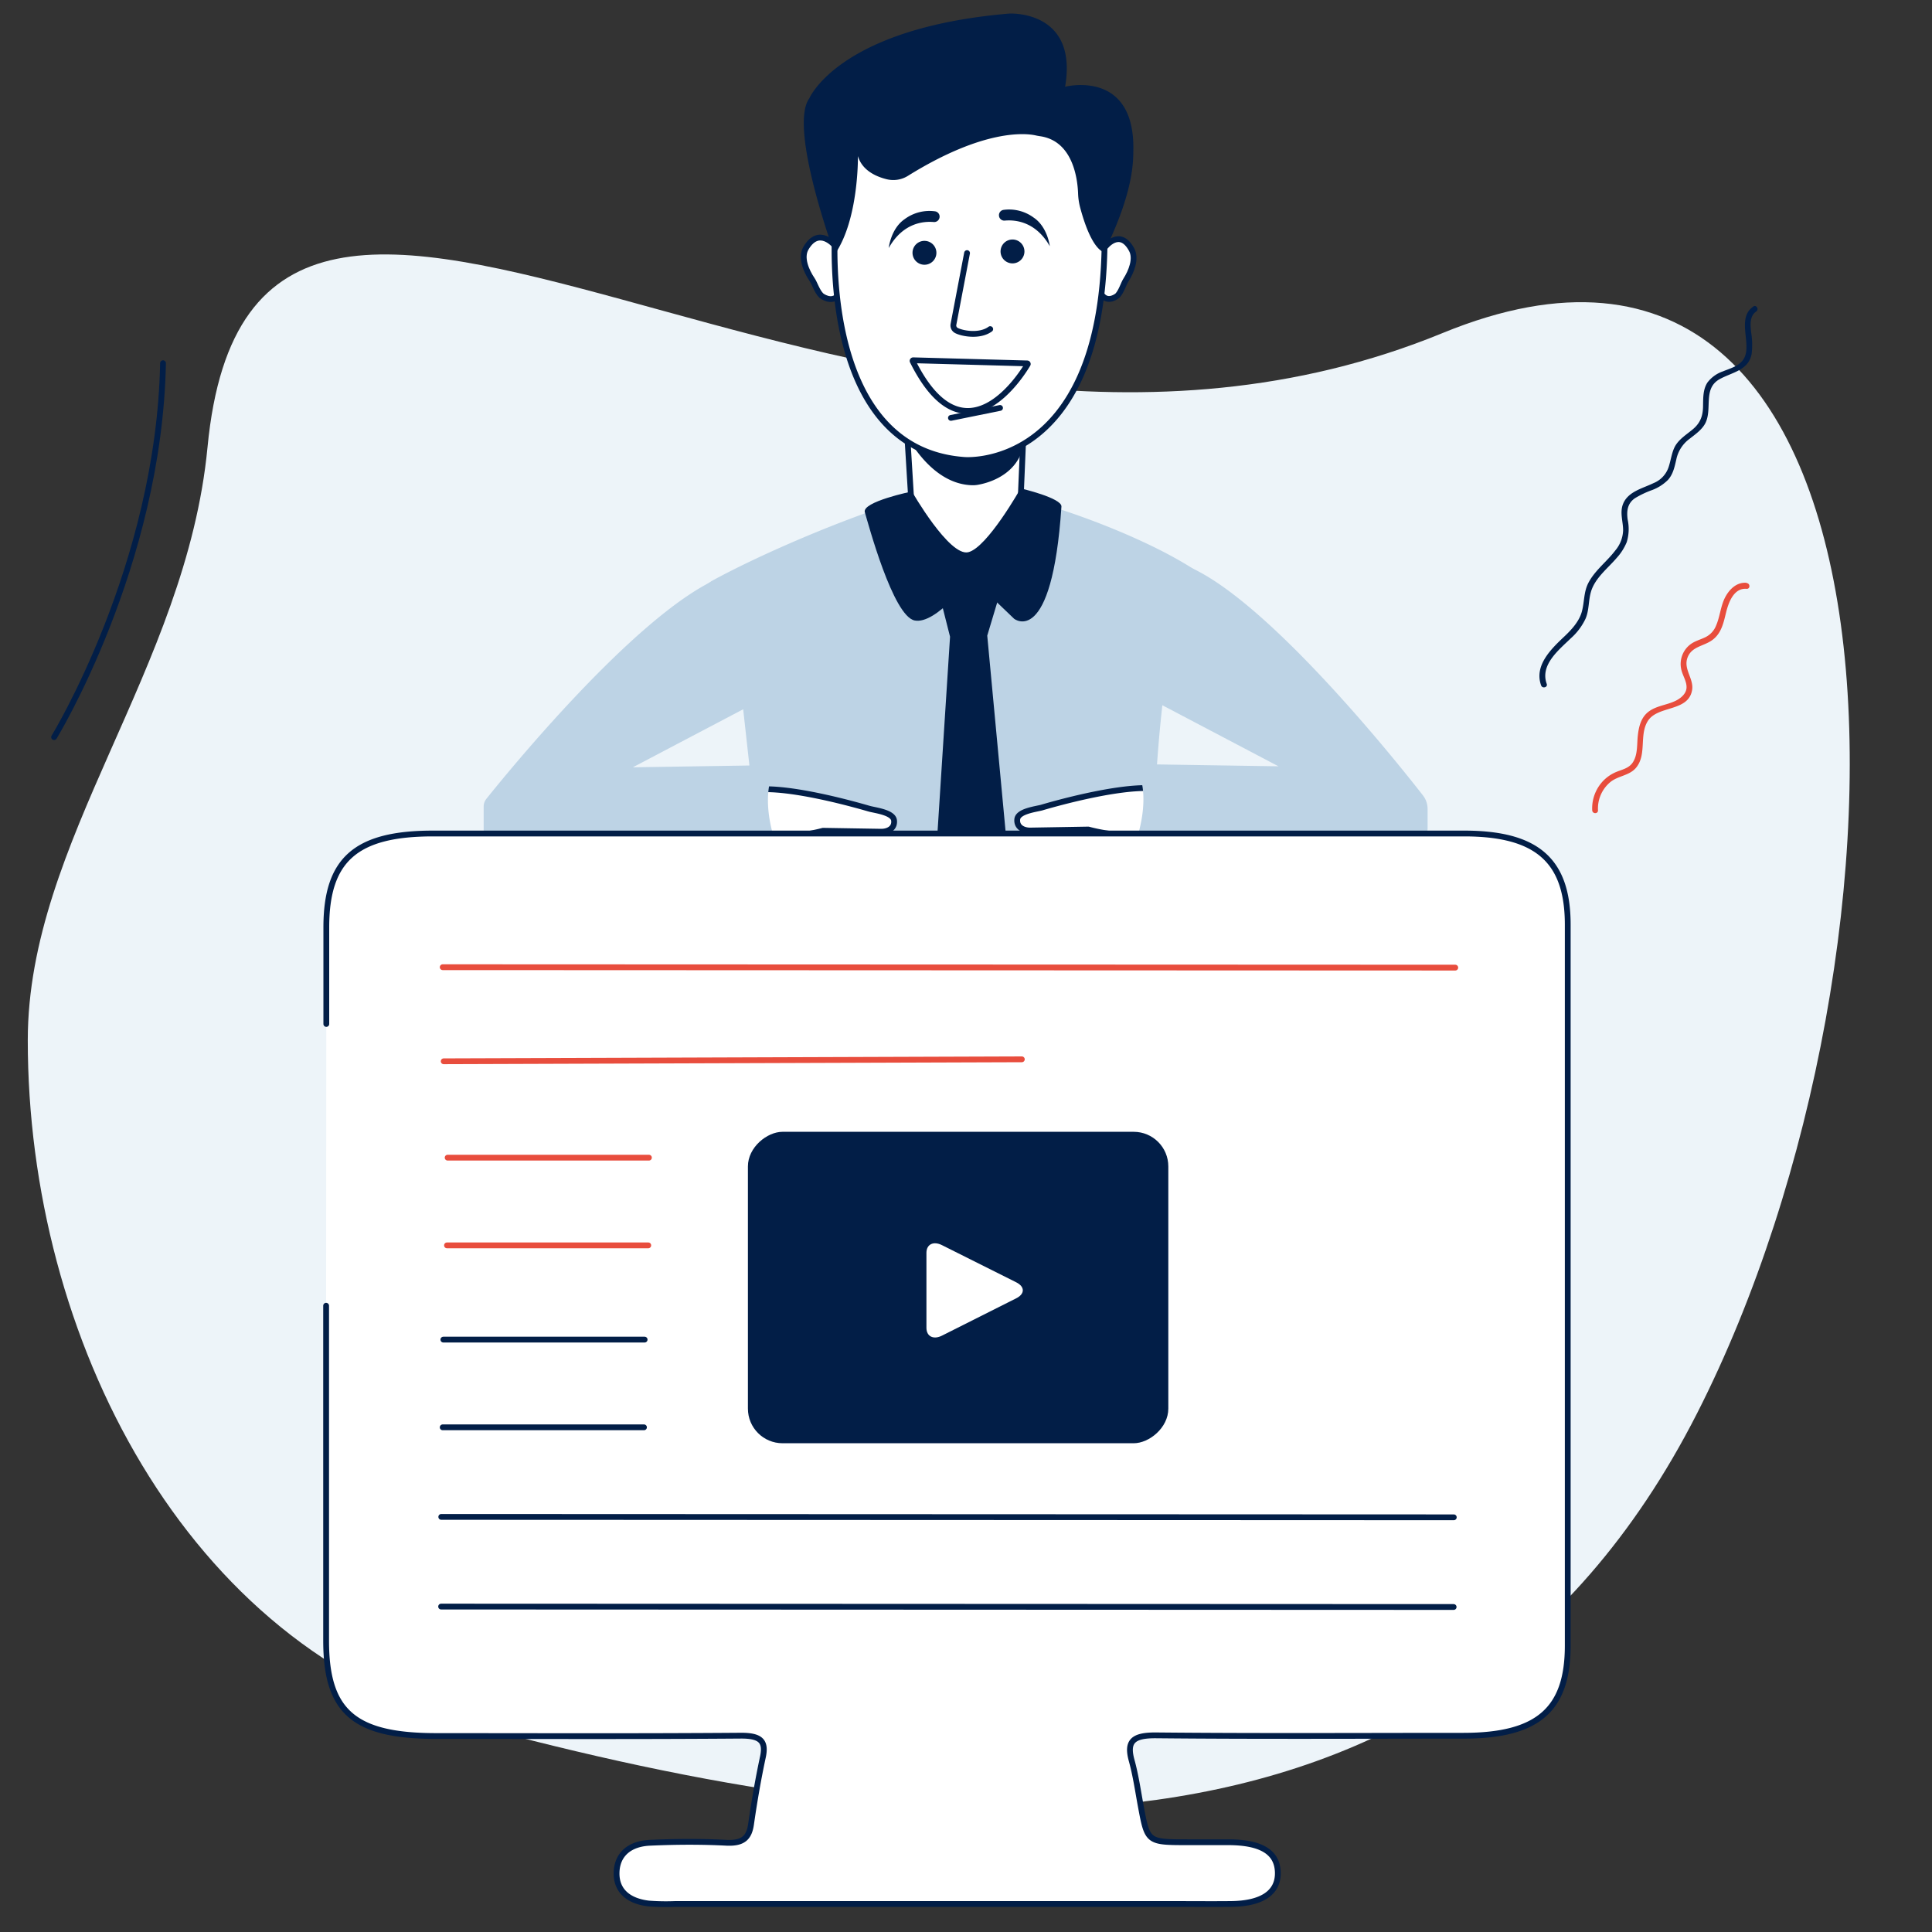 <svg xmlns="http://www.w3.org/2000/svg" width="500" height="500" viewBox="0 0 500 500"><rect x="0" y="0" width="500" height="500" fill="#333333" stroke="none"/><path d="M373.35,86.19c125.7-51.61,127.15,159.27,65.84,279.6C373.88,494,237.62,477.43,121.47,446.23,48,426.5,7.15,346.08,7.19,269.18c0-51.39,41-96,46.51-153.39C65.7-9.87,220.28,149,373.35,86.19Z" fill="#edf4f9"/><path d="M14,190.77S41.18,146.41,42.19,94" fill="none" stroke="#021e47" stroke-linecap="round" stroke-linejoin="round" stroke-width="1.5"/><path d="M191.76,178.38l6,54.14-3.79,90.4s57.26,13.9,111.08.39c0,0-13.32-85.8-2.39-154.42l11.46-17.73c-13.07-11.58-55.17-26.6-68-24.66-14.62,2.21-44.92,14.66-61.18,23.45a10.76,10.76,0,0,0-3.23,16.6Z" fill="#bdd3e5"/><path d="M236.36,138.22l-2-32.81,30.92,1.93L265,109l-.95,22.5c-.28,6.43,0,12.93-6.77,14h0C249.19,146.78,237.12,145.63,236.36,138.22Z" fill="#fff" stroke="#021e47" stroke-linecap="round" stroke-linejoin="round" stroke-width="1.5"/><path d="M232.94,109.34s6.5,15.94,18.69,16.24a7.55,7.55,0,0,0,1.42-.11c2.28-.39,8.5-2,11.05-7.75a6.4,6.4,0,0,0,.53-2.52l.11-7.71-31.8,1.85Z" fill="#021e47"/><path d="M274.7,131.11c.15-2.23-10.56-4.72-10.56-4.72s-8.63,15.33-13.55,16.52S236,127.19,236,127.19s-13,2.67-12.18,5.39,7.26,26.9,12.9,28,14.63-11.08,14.63-11.08l11.11,10.64S272.24,167.89,274.7,131.11Z" fill="#021e47"/><path d="M241.71,148.35l4.16,16.43-6.21,96.84a1.94,1.94,0,0,0,.41,1.33l10.22,13.15a3.15,3.15,0,0,0,5-.09l9.43-13.08-9.22-98.43,5.28-17.58" fill="#021e47"/><path d="M192.74,205.05l.34,12.71a79,79,0,0,1,11.22-1.38A44.37,44.37,0,0,0,213,215l15.06.25c1.76,0,3.56-.87,3.32-2.93s-4.74-2.58-6.32-3C225,209.34,200.41,201.84,192.74,205.05Z" fill="#fff" stroke="#021e47" stroke-linecap="round" stroke-linejoin="round" stroke-width="1.5"/><path d="M201.1,198l-37.33.58,31.15-16.38c5-6.24,3.67-18.24,4.18-23.37.73-7.44-6.22-12.28-13.52-9-21.25,9.54-54.44,50.33-59.7,56.9a3.26,3.26,0,0,0-.71,2v5.81a3.58,3.58,0,0,0,3.44,3.7h72.15S196,205.77,201.1,198Z" fill="#bdd3e5"/><path d="M301.9,204.75l-.35,12.71a78.72,78.72,0,0,0-11.21-1.38,43.36,43.36,0,0,1-8.68-1.4l-15.07.26c-1.76,0-3.55-.88-3.32-2.94s4.75-2.58,6.32-3C269.59,209,294.22,201.55,301.9,204.75Z" fill="#fff" stroke="#021e47" stroke-linecap="round" stroke-linejoin="round" stroke-width="1.5"/><path d="M293.53,197.74l37.34.58-31.15-16.38c-5-6.24-3.68-18.24-4.18-23.37-.74-7.44,5.19-15,12.48-11.74,20.69,9.29,53.52,50.39,60.22,59a5.72,5.72,0,0,1,1.22,3.55v5A3.59,3.59,0,0,1,366,218H293.88S298.69,205.47,293.53,197.74Z" fill="#bdd3e5"/><path d="M216.08,63.57s-4.13-5.11-7.51.67c-1.41,2.43.07,5.87,1.63,8.17.64.94,1.24,3,2.38,4.1,0,0,2.61,2.09,4.42-.11" fill="#fff" stroke="#021e47" stroke-linecap="round" stroke-linejoin="round" stroke-width="1.5"/><path d="M286,63.93s3.78-5,6.85.65c1.3,2.35-.05,5.69-1.48,7.93-.59.91-1.13,2.88-2.17,4,0,0-2.38,2-4-.11" fill="#fff" stroke="#021e47" stroke-linecap="round" stroke-linejoin="round" stroke-width="1.5"/><path d="M216.34,56.77a7.42,7.42,0,0,0-.14,1c-.44,6-3.26,58.68,33.4,61.26,0,0,35.2,3,36.25-55.08.88-48.6-45.17-36.45-60.2-31.19A8.52,8.52,0,0,0,220,39Z" fill="#fff" stroke="#021e47" stroke-linecap="round" stroke-linejoin="round" stroke-width="1.5"/><path d="M293.31,38.83c-.05,3,.13,10.71-7.55,26.42,0,0-3.15-.14-6.19-11.44a16.3,16.3,0,0,1-.56-3.68c-.13-3.8-1.31-13.66-9.85-14.88-.4-.06-.8-.13-1.19-.22-2.46-.53-13.25-1.79-33,10.48a7.16,7.16,0,0,1-5.44.89c-2.75-.67-6.4-2.26-7.5-6,0,0,.26,16.45-6,25.42,0,0-12.08-32.9-6.57-40.38,0,0,7.62-18.19,51.75-21.93,0,0,17.86-1,14.44,18.94C275.6,22.46,293.68,17.75,293.31,38.83Z" fill="#021e47"/><path d="M236.34,93.24l29.49.81c.12,0,.2.13.14.22-1.49,2.53-16.27,26.37-29.78-.81A.16.16,0,0,1,236.34,93.24Z" fill="#fff" stroke="#021e47" stroke-linecap="round" stroke-linejoin="round" stroke-width="1.5"/><path d="M250.27,65.5l-3.51,18.42a1.47,1.47,0,0,0,.74,1.6c1.43.78,6,1.68,8.77-.35" fill="#fff" stroke="#021e47" stroke-linecap="round" stroke-linejoin="round" stroke-width="1.5"/><path d="M230,64.19s.53-5,4.09-7.45A10.76,10.76,0,0,1,242,54.69a1.38,1.38,0,0,1,1.17,1.39h0a1.4,1.4,0,0,1-1.52,1.38C239,57.23,233.67,57.66,230,64.19Z" fill="#021e47"/><path d="M271.69,63.72s-.58-5-4.17-7.4a10.73,10.73,0,0,0-7.84-2,1.38,1.38,0,0,0-1.15,1.41h0a1.38,1.38,0,0,0,1.53,1.36C262.65,56.86,268,57.24,271.69,63.72Z" fill="#021e47"/><path d="M236.16,65.34a3.09,3.09,0,1,0,3.23-3A3.08,3.08,0,0,0,236.16,65.34Z" fill="#021e47"/><path d="M259,64.49A3.09,3.09,0,1,0,261.71,62,3.09,3.09,0,0,0,259,64.49Z" fill="#021e47"/><line x1="246.1" y1="108.15" x2="258.81" y2="105.57" fill="#fff" stroke="#021e47" stroke-linecap="round" stroke-linejoin="round" stroke-width="1.5"/><path d="M452,150.83c-2.5-.21-4.39,1.61-5.5,3.69-1.23,2.33-1.34,5-2.39,7.41a5.65,5.65,0,0,1-2.8,3c-1.36.66-2.85,1-4.05,2a6.38,6.38,0,0,0-2.06,6.67c.4,1.44,1.37,2.89,1.27,4.43s-1.49,2.68-2.83,3.34c-2.36,1.15-5.16,1.27-7.23,3-1.79,1.52-2.31,3.83-2.55,6.06s0,4.76-1.2,6.73c-.91,1.54-2.51,1.9-4.07,2.5a10.07,10.07,0,0,0-3.36,2.1,10.29,10.29,0,0,0-3.17,7.93c.05,1,1.55,1,1.5,0a8.88,8.88,0,0,1,3.27-7.35c2-1.58,4.83-1.61,6.53-3.59,2.91-3.41.81-8.49,3.08-12.13,2.55-4.11,10.47-2.33,11.47-8,.5-2.87-2.13-5.26-1.28-8.14,1-3.26,4.29-3.15,6.61-4.91s2.84-4.54,3.48-7.11,2-6.34,5.28-6.07c1,.08,1-1.42,0-1.5Z" fill="#e84d3d"/><path d="M453.75,79.35c-3,2-2.08,5.84-1.84,8.92.14,1.78.19,3.79-1.07,5.21s-3.27,1.93-4.95,2.63a8.46,8.46,0,0,0-4,2.88c-1.15,1.74-1.1,3.9-1.14,5.9,0,2.56-.59,4.45-2.58,6.15-1.52,1.29-3.26,2.34-4.39,4s-1.3,4-2,6a6.78,6.78,0,0,1-3.87,4c-2.79,1.36-6.56,2.16-7.85,5.34-.92,2.26,0,4.55,0,6.86a8.5,8.5,0,0,1-2,5.19c-2.2,2.92-5.29,5.15-7,8.44-1.23,2.39-1,5-1.7,7.49s-2.64,4.6-4.57,6.42c-3.37,3.18-7.8,7.47-5.95,12.6.33.9,1.78.51,1.45-.4-1.78-4.93,3.17-8.8,6.26-11.81a15.76,15.76,0,0,0,3.81-5.1c.93-2.21.71-4.65,1.38-6.92,1.06-3.58,4.3-6,6.64-8.74a14,14,0,0,0,2.61-4.09,11.55,11.55,0,0,0,.25-5.84c-.31-2.23-.06-4.2,1.88-5.54a24.31,24.31,0,0,1,4.43-2.11,11.53,11.53,0,0,0,4.12-2.63c1.34-1.49,1.72-3.41,2.16-5.3a8.83,8.83,0,0,1,3.44-5.34c1.45-1.15,3.06-2.23,4-3.9,2-3.71-.63-9,3.69-11.49,3.22-1.82,7.53-2.25,8.36-6.56a20.17,20.17,0,0,0-.14-5.7c-.18-1.83-.41-4.12,1.32-5.29.8-.54.05-1.84-.75-1.3Z" fill="#021e47"/><path d="M84.45,265V240c0-17.54,7.64-24.28,27.55-24.29H245.08q66.93,0,133.85,0c18.87,0,26.8,7,26.8,23.6q0,93.29,0,186.56c0,16.6-7.75,23.32-26.94,23.34-26.52,0-53,.16-79.55-.1-6-.06-7.74,1.52-6.37,6.49,1.07,3.88,1.63,7.86,2.36,11.8,1.74,9.36,1.73,9.37,12.22,9.37,3.57,0,7.14,0,10.71,0,8.34.07,12.42,2.62,12.54,7.83s-4.08,8.08-12.18,8.15c-5.1.05-10.2,0-15.3,0H174.73a58.19,58.19,0,0,1-6.87-.12c-5.27-.63-8.4-3.35-8.29-8s3.3-7.48,8.62-7.72c6.61-.3,13.26-.34,19.87,0,4.3.19,5.82-1.35,6.31-4.8.82-5.72,1.8-11.43,3-17.09,1-4.29-.33-5.87-5.69-5.83-26.26.2-52.52.1-78.78.09-21.27,0-28.5-6.27-28.5-24.66V337.92" fill="#fff" stroke="#021e47" stroke-linecap="round" stroke-linejoin="round" stroke-width="1.5"/><line x1="114.57" y1="250.31" x2="376.62" y2="250.42" fill="none" stroke="#e84d3d" stroke-linecap="round" stroke-linejoin="round" stroke-width="1.5"/><line x1="114.83" y1="274.66" x2="264.45" y2="274.15" fill="none" stroke="#e84d3d" stroke-linecap="round" stroke-linejoin="round" stroke-width="1.5"/><line x1="114.2" y1="392.57" x2="376.24" y2="392.68" fill="none" stroke="#021e47" stroke-linecap="round" stroke-linejoin="round" stroke-width="1.5"/><line x1="114.16" y1="415.78" x2="376.2" y2="415.89" fill="none" stroke="#021e47" stroke-linecap="round" stroke-linejoin="round" stroke-width="1.5"/><rect x="207.66" y="278.81" width="80.6" height="108.8" rx="8.96" transform="translate(581.17 85.25) rotate(90)" fill="#021e47"/><path d="M239.76,334c0,3.21,0,6.42,0,9.64,0,2.24,1.83,3.15,4.07,2L263,336c2.27-1.14,2.27-3,0-4.14l-19.24-9.63c-2.2-1.1-4-.2-4,2Z" fill="#fff"/><line x1="115.85" y1="299.6" x2="167.94" y2="299.6" fill="none" stroke="#e84d3d" stroke-linecap="round" stroke-linejoin="round" stroke-width="1.5"/><line x1="115.68" y1="322.3" x2="167.77" y2="322.3" fill="none" stroke="#e84d3d" stroke-linecap="round" stroke-linejoin="round" stroke-width="1.5"/><line x1="114.74" y1="346.69" x2="166.83" y2="346.69" fill="none" stroke="#021e47" stroke-linecap="round" stroke-linejoin="round" stroke-width="1.5"/><line x1="114.57" y1="369.39" x2="166.66" y2="369.39" fill="none" stroke="#021e47" stroke-linecap="round" stroke-linejoin="round" stroke-width="1.5"/></svg>